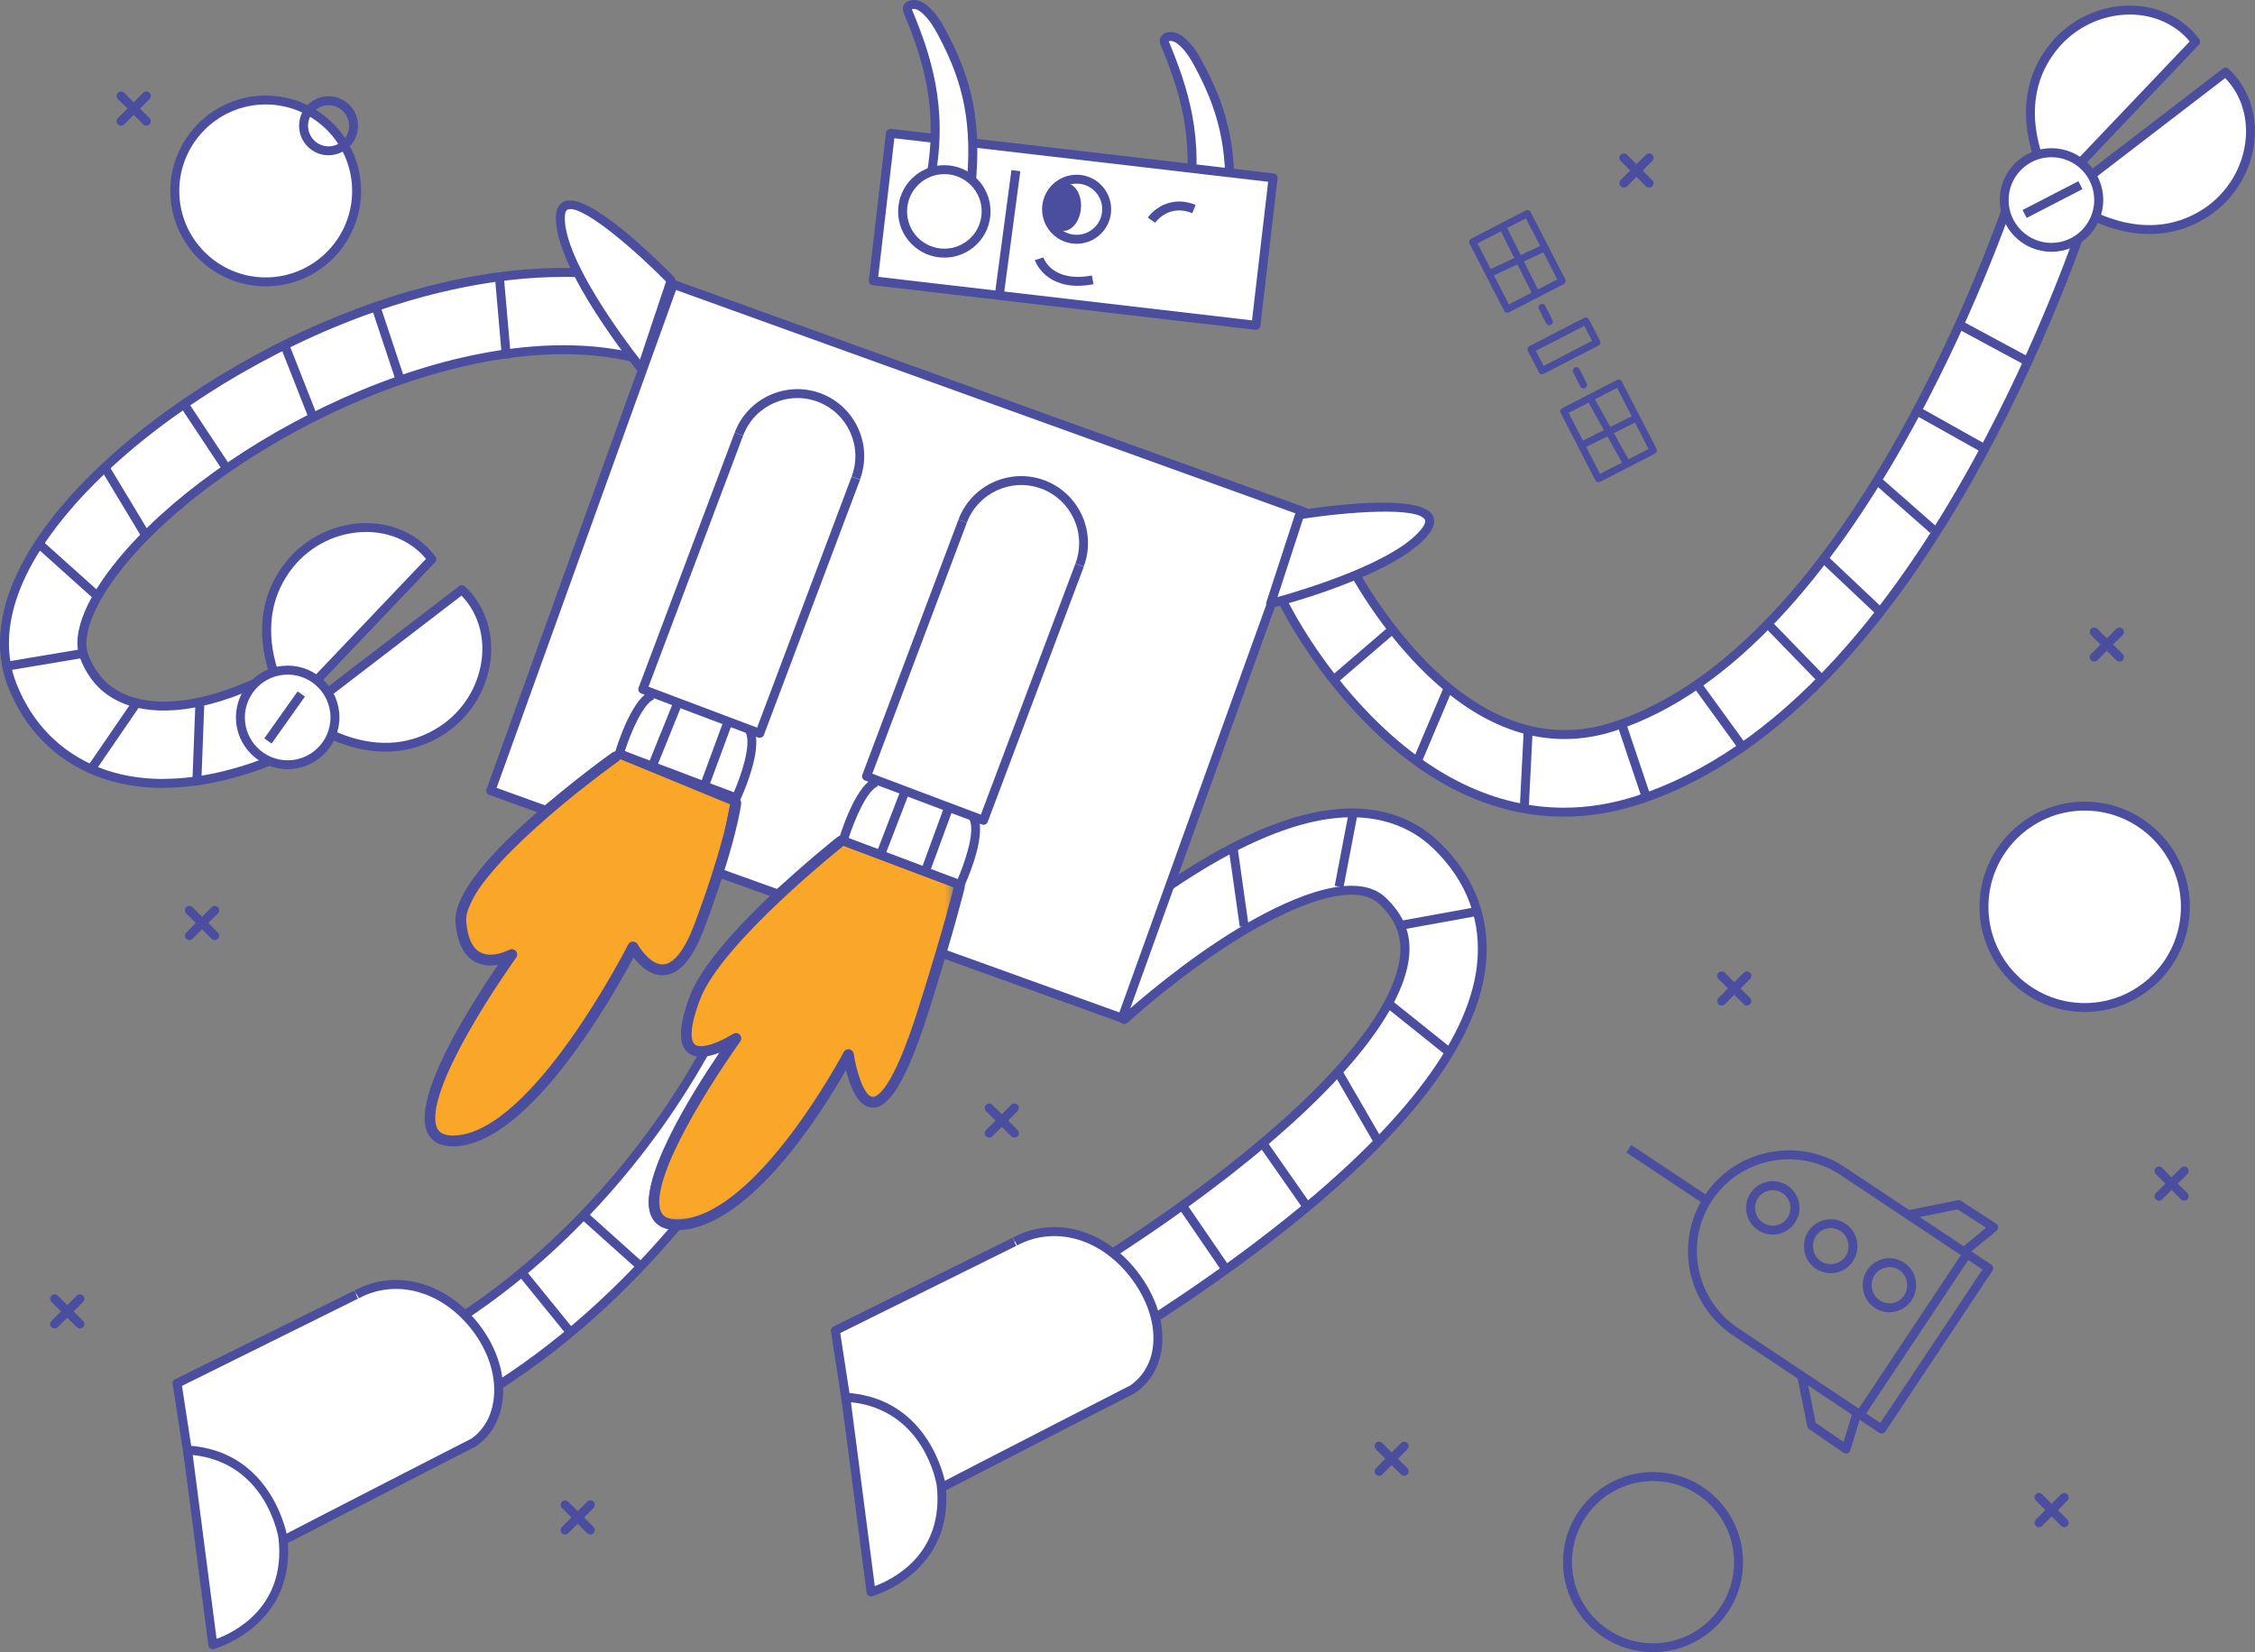 <svg width="438" height="321" viewBox="0 0 438 321" fill="none" xmlns="http://www.w3.org/2000/svg">
<rect x="0" y="0" width="438" height="321" fill="#808080" stroke="none"/>
<g clip-path="url(#clip0_84_1130)">
<mask id="mask0_84_1130" style="mask-type:luminance" maskUnits="userSpaceOnUse" x="84" y="146" width="101" height="91">
<path d="M184.577 146.299H84.055V236.965H184.577V146.299Z" fill="white"/>
</mask>
<g mask="url(#mask0_84_1130)">
<path d="M185.67 172.483C184.686 182.62 180.545 192.79 177.245 202.872C176.371 205.549 174.874 209.164 173.367 211.557C172.252 213.337 168.122 214.659 167.193 212.376C166.505 210.683 166.778 208.804 166.079 207.111C165.773 206.368 165.063 205.8 164.527 205.156C163.97 205.669 163.282 206.095 162.866 206.707C158.114 213.567 156.3 218.307 151.263 224.938C147.231 230.247 140.413 235.927 133.737 237.708C129.148 238.931 125.969 235.698 127.203 231.11C129.64 222.087 134.546 214.342 139.506 206.619C140.446 205.166 141.473 203.757 142.292 202.239C142.62 201.616 142.38 202.042 142.456 201.289C141.735 201.289 143.21 201.267 142.5 201.289C142.314 203.484 139.965 204.795 139.779 202.643C137.802 205.177 134.349 203.954 133.825 202.578C133.934 200.404 133.748 196.799 134.349 194.778C136.425 187.765 141.375 182.62 146.27 177.617C151.033 172.756 157.371 168.387 162.287 163.668M142.806 154.907C141.746 157.496 142.369 160.325 141.451 162.991C139.146 169.709 138.173 176.547 134.273 183.035C131.967 188.355 128.602 190.649 124.799 186.269C122.822 183.986 123.182 183.265 122.188 184.881C118.091 191.534 115.392 198.405 109.743 204.708C106.389 209.35 102.204 213.436 96.938 217.379C95.036 219.181 92.359 220.296 89.868 221.257C85.76 222.841 81.98 220.656 83.356 216.516C85.268 210.781 87.716 204.992 90.415 199.585C92.403 195.608 95.342 191.61 97.648 187.787C98.227 186.826 99.374 186.247 99.724 185.144C98.708 185.089 97.659 185.93 96.664 186.094C92.261 186.793 88.83 182.14 90.579 177.584C92.119 173.543 94.665 169.545 97.713 166.53C104.182 160.139 111.24 154.383 118.113 148.429C119.304 147.403 118.845 148.222 118.582 146.299" fill="#FAA629"/>
</g>
<path d="M400.949 296.717C400.731 296.717 400.501 296.63 400.337 296.466L398.502 294.62L396.666 296.466C396.327 296.804 395.781 296.804 395.442 296.466C395.104 296.127 395.104 295.581 395.442 295.242L397.289 293.396L395.442 291.55C395.104 291.212 395.104 290.665 395.442 290.327C395.781 289.988 396.338 289.988 396.666 290.327L398.502 292.173L400.337 290.327C400.676 289.988 401.222 289.988 401.561 290.327C401.9 290.665 401.9 291.212 401.561 291.55L399.714 293.396L401.561 295.242C401.9 295.581 401.9 296.127 401.561 296.466C401.386 296.63 401.168 296.717 400.949 296.717ZM272.752 286.733C272.533 286.733 272.304 286.645 272.14 286.482L270.304 284.646L268.469 286.482C268.13 286.82 267.583 286.82 267.245 286.482C266.906 286.143 266.906 285.597 267.245 285.258L269.08 283.412L267.245 281.577C266.906 281.238 266.906 280.692 267.245 280.353C267.583 280.015 268.13 280.015 268.469 280.353L270.304 282.189L272.14 280.353C272.478 280.015 273.025 280.015 273.363 280.353C273.702 280.692 273.702 281.238 273.363 281.577L271.528 283.412L273.363 285.258C273.702 285.597 273.702 286.143 273.363 286.482C273.189 286.656 272.97 286.733 272.752 286.733ZM424.244 233.284C424.025 233.284 423.796 233.196 423.632 233.033L421.796 231.187L419.961 233.033C419.622 233.371 419.076 233.371 418.737 233.033C418.398 232.694 418.398 232.148 418.737 231.809L420.584 229.963L418.737 228.117C418.398 227.778 418.398 227.232 418.737 226.894C419.076 226.555 419.622 226.555 419.961 226.894L421.796 228.74L423.632 226.894C423.971 226.555 424.517 226.555 424.856 226.894C425.194 227.232 425.194 227.778 424.856 228.117L423.009 229.963L424.856 231.809C425.194 232.148 425.194 232.694 424.856 233.033C424.681 233.196 424.462 233.284 424.244 233.284ZM339.303 195.368C339.085 195.368 338.855 195.281 338.691 195.117L336.856 193.271L335.02 195.117C334.681 195.456 334.135 195.456 333.796 195.117C333.458 194.778 333.458 194.232 333.796 193.893L335.643 192.047L333.796 190.201C333.458 189.863 333.458 189.316 333.796 188.978C334.135 188.639 334.681 188.639 335.02 188.978L336.856 190.824L338.691 188.978C339.03 188.639 339.576 188.639 339.915 188.978C340.254 189.316 340.254 189.863 339.915 190.201L338.069 192.047L339.915 193.893C340.254 194.232 340.254 194.778 339.915 195.117C339.74 195.281 339.522 195.368 339.303 195.368ZM411.679 128.538C411.46 128.538 411.231 128.45 411.067 128.286L409.22 126.44L407.374 128.286C407.035 128.625 406.489 128.625 406.15 128.286C405.811 127.948 405.811 127.402 406.15 127.063L407.997 125.228L406.15 123.393C405.811 123.054 405.811 122.508 406.15 122.169C406.489 121.831 407.035 121.831 407.374 122.169L409.22 124.015L411.067 122.169C411.405 121.831 411.952 121.831 412.291 122.169C412.629 122.508 412.629 123.054 412.291 123.393L410.444 125.228L412.291 127.063C412.629 127.402 412.629 127.948 412.291 128.286C412.116 128.461 411.897 128.538 411.679 128.538ZM23.513 24.414C23.295 24.414 23.065 24.327 22.901 24.163C22.563 23.824 22.563 23.278 22.901 22.94L24.748 21.093L22.901 19.247C22.563 18.909 22.563 18.363 22.901 18.024C23.24 17.685 23.786 17.685 24.125 18.024L25.972 19.87L27.818 18.024C28.157 17.685 28.703 17.685 29.042 18.024C29.381 18.363 29.381 18.909 29.042 19.247L27.195 21.093L29.042 22.94C29.381 23.278 29.381 23.824 29.042 24.163C28.703 24.502 28.157 24.502 27.818 24.163L25.972 22.317L24.125 24.163C23.95 24.338 23.732 24.414 23.513 24.414Z" fill="#4B4E9F"/>
<path d="M404.915 195.761C415.721 195.761 424.473 187 424.473 176.186C424.473 165.372 415.711 156.611 404.915 156.611C394.12 156.611 385.357 165.372 385.357 176.186C385.357 187 394.12 195.761 404.915 195.761Z" fill="white"/>
<path d="M404.915 196.624C393.65 196.624 384.483 187.459 384.483 176.186C384.483 164.913 393.65 155.748 404.915 155.748C416.18 155.748 425.347 164.913 425.347 176.186C425.347 187.459 416.18 196.624 404.915 196.624ZM404.915 157.485C394.612 157.485 386.221 165.874 386.221 176.186C386.221 186.498 394.601 194.887 404.915 194.887C415.23 194.887 423.61 186.498 423.61 176.186C423.61 165.874 415.23 157.485 404.915 157.485Z" fill="#4B4E9F"/>
<path d="M321.078 321C311.441 321 303.596 313.157 303.596 303.501C303.596 293.844 311.441 286.001 321.078 286.001C330.715 286.001 338.56 293.844 338.56 303.501C338.56 313.157 330.715 321 321.078 321ZM321.078 287.749C312.392 287.749 305.334 294.816 305.334 303.511C305.334 312.207 312.403 319.274 321.078 319.274C329.754 319.274 336.823 312.207 336.823 303.511C336.823 294.816 329.754 287.749 321.078 287.749Z" fill="#4B4E9F"/>
<path d="M51.605 54.76C61.351 54.76 69.261 46.851 69.261 37.096C69.261 27.342 61.351 19.433 51.605 19.433C41.858 19.433 33.948 27.342 33.948 37.096C33.948 46.851 41.858 54.76 51.605 54.76Z" fill="white"/>
<path d="M51.605 55.634C41.389 55.634 33.085 47.321 33.085 37.096C33.085 26.872 41.4 18.559 51.605 18.559C61.81 18.559 70.135 26.872 70.135 37.096C70.135 47.321 61.821 55.634 51.605 55.634ZM51.605 20.296C42.35 20.296 34.822 27.833 34.822 37.096C34.822 46.36 42.35 53.897 51.605 53.897C60.859 53.897 68.398 46.36 68.398 37.096C68.398 27.833 60.87 20.296 51.605 20.296Z" fill="#4B4E9F"/>
<path d="M63.82 30.171C60.663 30.171 58.095 27.604 58.095 24.436C58.095 22.907 58.685 21.465 59.767 20.383C60.848 19.302 62.291 18.701 63.82 18.701C66.978 18.701 69.546 21.268 69.546 24.425C69.546 25.954 68.956 27.396 67.874 28.478C66.792 29.559 65.35 30.16 63.82 30.16V30.171ZM63.82 20.449C62.749 20.449 61.755 20.864 61.001 21.618C60.247 22.372 59.832 23.377 59.832 24.436C59.832 26.643 61.624 28.434 63.82 28.434C64.891 28.434 65.885 28.019 66.639 27.265C67.393 26.512 67.808 25.507 67.808 24.447C67.808 22.24 66.016 20.449 63.82 20.449Z" fill="#4B4E9F"/>
<path d="M114.66 298.137C114.441 298.137 114.212 298.05 114.048 297.886L112.212 296.05L110.377 297.886C110.038 298.224 109.492 298.224 109.153 297.886C108.814 297.547 108.814 297.001 109.153 296.662L110.989 294.827L109.153 292.992C108.814 292.653 108.814 292.107 109.153 291.768C109.492 291.43 110.038 291.43 110.377 291.768L112.212 293.604L114.048 291.768C114.387 291.43 114.933 291.43 115.272 291.768C115.61 292.107 115.61 292.653 115.272 292.992L113.436 294.827L115.272 296.662C115.61 297.001 115.61 297.547 115.272 297.886C115.097 298.06 114.878 298.137 114.66 298.137ZM15.526 258.113C15.308 258.113 15.078 258.026 14.914 257.862L13.068 256.016L11.221 257.862C10.883 258.2 10.336 258.2 9.998 257.862C9.659 257.523 9.659 256.977 9.998 256.638L11.844 254.792L9.998 252.946C9.659 252.607 9.659 252.061 9.998 251.723C10.336 251.384 10.883 251.384 11.221 251.723L13.068 253.569L14.914 251.723C15.253 251.384 15.799 251.384 16.138 251.723C16.477 252.061 16.477 252.607 16.138 252.946L14.291 254.792L16.138 256.638C16.477 256.977 16.477 257.523 16.138 257.862C15.963 258.036 15.745 258.113 15.526 258.113ZM197.033 221.016C196.814 221.016 196.585 220.929 196.421 220.765L194.585 218.93L192.75 220.765C192.411 221.104 191.865 221.104 191.526 220.765C191.187 220.427 191.187 219.88 191.526 219.542L193.362 217.707L191.526 215.871C191.187 215.533 191.187 214.987 191.526 214.648C191.865 214.309 192.411 214.309 192.75 214.648L194.585 216.483L196.421 214.648C196.76 214.309 197.306 214.309 197.645 214.648C197.983 214.987 197.983 215.533 197.645 215.871L195.809 217.707L197.645 219.542C197.983 219.88 197.983 220.427 197.645 220.765C197.47 220.94 197.251 221.016 197.033 221.016ZM41.705 182.653C41.487 182.653 41.258 182.566 41.094 182.402L39.247 180.556L37.401 182.402C37.062 182.74 36.516 182.74 36.177 182.402C35.838 182.063 35.838 181.517 36.177 181.178L38.023 179.332L36.177 177.486C35.838 177.147 35.838 176.601 36.177 176.263C36.516 175.924 37.062 175.924 37.401 176.263L39.247 178.109L41.094 176.263C41.432 175.924 41.979 175.924 42.317 176.263C42.656 176.601 42.656 177.147 42.317 177.486L40.471 179.332L42.317 181.178C42.656 181.517 42.656 182.063 42.317 182.402C42.142 182.576 41.924 182.653 41.705 182.653ZM320.303 36.452C320.084 36.452 319.855 36.364 319.691 36.201L317.855 34.355L316.02 36.201C315.681 36.539 315.134 36.539 314.796 36.201C314.457 35.862 314.457 35.316 314.796 34.977L316.642 33.131L314.796 31.285C314.457 30.946 314.457 30.4 314.796 30.062C315.134 29.723 315.681 29.723 316.02 30.062L317.855 31.908L319.691 30.062C320.029 29.723 320.576 29.723 320.914 30.062C321.253 30.4 321.253 30.946 320.914 31.285L319.068 33.131L320.914 34.977C321.253 35.316 321.253 35.862 320.914 36.201C320.74 36.364 320.521 36.452 320.303 36.452Z" fill="#4B4E9F"/>
<path d="M336.692 259.522C327.634 253.492 325.143 241.258 331.131 232.235C334.037 227.866 338.473 224.894 343.63 223.878C348.787 222.863 354.043 223.9 358.424 226.828L357.463 228.27C353.464 225.604 348.667 224.654 343.969 225.583C339.271 226.511 335.228 229.22 332.573 233.196C327.11 241.422 329.382 252.586 337.653 258.08L336.692 259.522Z" fill="#4B4E9F"/>
<path d="M365.483 278.518C365.308 278.518 365.144 278.464 365.002 278.376L336.692 259.522L337.653 258.08L365.231 276.454L385.062 246.654L357.474 228.281L358.435 226.839L386.756 245.693C387.16 245.955 387.259 246.501 386.996 246.895L366.204 278.136C366.073 278.333 365.876 278.464 365.646 278.507C365.592 278.518 365.537 278.529 365.472 278.529L365.483 278.518ZM344.329 239.871C341.467 239.871 339.15 237.544 339.15 234.682C339.15 233.295 339.686 231.995 340.669 231.012C341.652 230.029 342.953 229.493 344.34 229.493C347.203 229.493 349.519 231.82 349.519 234.682C349.519 237.544 347.192 239.871 344.34 239.871H344.329ZM344.329 231.241C343.412 231.241 342.548 231.602 341.893 232.246C341.237 232.901 340.888 233.764 340.888 234.682C340.888 236.583 342.439 238.134 344.329 238.134C346.231 238.134 347.771 236.583 347.771 234.682C347.771 233.764 347.411 232.891 346.766 232.246C346.11 231.591 345.247 231.241 344.329 231.241Z" fill="#4B4E9F"/>
<path d="M358.566 282.407C358.391 282.407 358.217 282.352 358.075 282.254L351.388 277.655C351.202 277.524 351.071 277.327 351.027 277.109L349.148 267.758L350.852 267.42L352.666 276.432L358.086 280.157L359.845 274.378L361.505 274.881L359.397 281.795C359.32 282.057 359.113 282.276 358.85 282.363C358.752 282.396 358.665 282.407 358.566 282.407ZM362.183 275.066L360.741 274.105L381.162 243.41L382.604 244.371L362.183 275.066ZM366.99 254.967C364.128 254.967 361.811 252.64 361.811 249.778C361.811 249.691 361.811 249.582 361.811 249.472C361.899 246.676 364.204 244.458 366.99 244.458C367.045 244.458 367.1 244.458 367.154 244.458C370.017 244.546 372.257 246.949 372.169 249.8C372.169 252.629 369.842 254.956 366.99 254.956V254.967ZM366.99 246.195C365.144 246.195 363.603 247.67 363.549 249.527C363.549 249.603 363.549 249.669 363.549 249.745C363.549 251.679 365.089 253.219 366.99 253.219C368.892 253.219 370.432 251.668 370.432 249.767C370.498 247.845 369.001 246.25 367.1 246.184C367.067 246.184 367.023 246.184 366.99 246.184V246.195ZM355.594 247.375C354.207 247.375 352.906 246.84 351.923 245.857C350.94 244.873 350.404 243.574 350.404 242.197C350.404 242.11 350.404 242.001 350.404 241.891C350.492 239.04 352.852 236.823 355.747 236.877C358.61 236.965 360.85 239.368 360.762 242.219C360.762 245.048 358.435 247.375 355.583 247.375H355.594ZM355.594 238.603C354.72 238.603 353.879 238.931 353.234 239.532C352.568 240.165 352.174 241.017 352.153 241.935C352.153 242.011 352.153 242.077 352.153 242.153C352.153 243.104 352.513 243.967 353.158 244.622C354.458 245.922 356.731 245.922 358.031 244.622C358.686 243.967 359.036 243.104 359.036 242.186C359.102 240.264 357.605 238.669 355.704 238.603C355.671 238.603 355.627 238.603 355.594 238.603ZM382.211 243.716L381.107 242.383L385.762 238.538L380.233 234.966L371.23 236.779L370.891 235.075L380.244 233.196C380.462 233.152 380.703 233.196 380.889 233.316L387.707 237.729C387.936 237.882 388.089 238.134 388.1 238.407C388.111 238.68 388.002 238.953 387.783 239.128L382.222 243.726L382.211 243.716ZM331.087 234.026L315.899 223.911L316.861 222.469L332.048 232.584L331.087 234.026Z" fill="#4B4E9F"/>
<path d="M310.491 93.703C310.414 93.703 310.349 93.703 310.283 93.67C310.108 93.615 309.966 93.495 309.879 93.331L306.656 87.072C306.59 87.017 306.536 86.941 306.503 86.864C306.47 86.788 306.448 86.712 306.437 86.635L303.148 80.245C302.974 79.906 303.105 79.491 303.443 79.305L314.086 73.822C314.249 73.734 314.435 73.723 314.61 73.778C314.785 73.833 314.927 73.953 315.014 74.117L321.756 87.203C321.931 87.542 321.799 87.957 321.461 88.132L316.533 90.666C316.533 90.666 316.435 90.742 316.38 90.775C316.315 90.819 316.238 90.841 316.162 90.852L310.819 93.604C310.72 93.659 310.611 93.681 310.502 93.681L310.491 93.703ZM308.087 86.843L310.786 92.075L315.058 89.868L312.217 84.778L308.087 86.843ZM313.463 84.155L316.304 89.235L320.204 87.225L317.571 82.102L313.474 84.155H313.463ZM304.678 80.223L307.453 85.608L311.54 83.566L308.557 78.224L304.678 80.223ZM309.792 77.59L312.785 82.943L316.926 80.867L314.097 75.362L309.803 77.579L309.792 77.59ZM307.584 75.471C307.333 75.471 307.082 75.329 306.962 75.089L305.563 72.336C305.388 71.998 305.53 71.582 305.869 71.408C306.208 71.233 306.634 71.375 306.798 71.713L308.196 74.466C308.371 74.805 308.229 75.22 307.89 75.395C307.792 75.449 307.683 75.471 307.574 75.471H307.584ZM299.521 72.707C299.444 72.707 299.379 72.707 299.313 72.675C299.138 72.62 298.996 72.5 298.909 72.336L296.767 68.185C296.593 67.847 296.724 67.431 297.063 67.246L307.705 61.762C307.869 61.675 308.054 61.664 308.229 61.718C308.404 61.773 308.546 61.893 308.633 62.057L310.775 66.208C310.95 66.547 310.819 66.962 310.48 67.147L299.838 72.631C299.739 72.686 299.63 72.707 299.521 72.707ZM298.319 68.163L299.827 71.08L309.234 66.23L307.727 63.313L298.319 68.163ZM300.941 63.193C300.69 63.193 300.439 63.051 300.319 62.811L298.92 60.058C298.745 59.719 298.887 59.304 299.226 59.13C299.576 58.955 299.991 59.097 300.155 59.435L301.553 62.188C301.728 62.527 301.586 62.942 301.247 63.117C301.149 63.171 301.04 63.193 300.93 63.193H300.941ZM292.779 60.768C292.703 60.768 292.637 60.768 292.572 60.735C292.397 60.681 292.255 60.56 292.168 60.397L285.426 47.31C285.251 46.972 285.382 46.556 285.721 46.382L291.37 43.465C291.37 43.465 291.457 43.4 291.512 43.367C291.556 43.345 291.61 43.323 291.654 43.312L296.363 40.887C296.527 40.8 296.713 40.789 296.888 40.843C297.063 40.898 297.205 41.018 297.292 41.182L304.033 54.269C304.208 54.607 304.077 55.022 303.738 55.197L293.096 60.681C292.998 60.735 292.889 60.757 292.779 60.757V60.768ZM290.168 53.504L293.074 59.14L297.478 56.868C297.478 56.868 297.478 56.868 297.478 56.857L294.735 51.374L290.179 53.504H290.168ZM295.992 50.784L298.712 56.235L302.482 54.29L299.772 49.025L295.992 50.795V50.784ZM286.978 47.288L289.545 52.27L294.123 50.129L291.534 44.94L286.989 47.288H286.978ZM292.758 44.306L295.38 49.539L299.149 47.78L296.396 42.427L292.769 44.295L292.758 44.306Z" fill="#4B4E9F"/>
<path d="M238.64 40.756C239.656 28.161 236.99 20.274 232.827 12.518C232.03 11.033 231.134 9.536 229.768 8.258C229.276 7.799 228.686 7.351 227.965 7.155C227.244 6.969 226.381 7.144 226.184 7.646C226.053 7.963 226.206 8.335 226.348 8.673C229.68 16.779 233.22 26.806 230.686 40.592" fill="white"/>
<path d="M239.503 40.833L237.777 40.691C238.771 28.358 236.214 20.668 232.062 12.934C231.33 11.546 230.467 10.104 229.178 8.903C228.642 8.4 228.194 8.127 227.735 8.007C227.44 7.931 227.156 7.963 227.014 8.007C227.047 8.105 227.102 8.247 227.145 8.346C230.609 16.768 234.095 26.905 231.538 40.756L229.833 40.439C232.303 27.047 228.916 17.194 225.55 9.012C225.375 8.597 225.124 7.974 225.386 7.33C225.78 6.336 227.135 6.041 228.194 6.314C229.167 6.565 229.899 7.177 230.369 7.614C231.855 9.001 232.805 10.585 233.603 12.104C237.897 20.11 240.541 28.063 239.514 40.822L239.503 40.833Z" fill="#4B4E9F"/>
<path d="M247.283 34.562L172.951 25.9L169.619 54.552L243.95 63.215L247.283 34.562Z" fill="white"/>
<path d="M243.95 64.078C243.95 64.078 243.884 64.078 243.852 64.078L169.52 55.415C169.04 55.361 168.701 54.924 168.756 54.454L172.088 25.802C172.11 25.572 172.23 25.364 172.416 25.223C172.602 25.081 172.831 25.015 173.05 25.037L247.381 33.699C247.862 33.754 248.2 34.191 248.146 34.66L244.813 63.313C244.791 63.542 244.671 63.75 244.485 63.892C244.332 64.012 244.136 64.078 243.95 64.078ZM170.58 53.788L243.185 62.242L246.321 35.316L173.716 26.861L170.58 53.788Z" fill="#4B4E9F"/>
<path d="M196.457 33.04L193.268 56.97L194.99 57.199L198.179 33.27L196.457 33.04Z" fill="#4B4E9F"/>
<path d="M188.729 34.541C189.745 21.946 187.079 14.059 182.916 6.303C182.119 4.818 181.223 3.321 179.857 2.043C179.365 1.584 178.775 1.136 178.054 0.94C177.333 0.754 176.47 0.94 176.273 1.442C176.142 1.759 176.295 2.13 176.437 2.469C179.769 10.563 183.309 20.602 180.775 34.388" fill="white"/>
<path d="M189.592 34.606L187.866 34.464C188.86 22.131 186.303 14.441 182.151 6.707C181.419 5.32 180.556 3.878 179.267 2.676C178.731 2.174 178.283 1.901 177.835 1.781C177.54 1.704 177.256 1.737 177.114 1.781C177.147 1.879 177.202 2.021 177.245 2.119C180.709 10.541 184.194 20.678 181.638 34.529L179.933 34.213C182.403 20.82 179.015 10.967 175.65 2.786C175.475 2.371 175.224 1.748 175.486 1.103C175.88 0.12 177.224 -0.186 178.294 0.098C179.267 0.35 179.999 0.961 180.469 1.398C181.955 2.786 182.905 4.37 183.703 5.888C187.997 13.895 190.641 21.847 189.614 34.606H189.592Z" fill="#4B4E9F"/>
<path d="M183.419 49.178C187.898 49.178 191.526 45.54 191.526 41.062C191.526 36.583 187.898 32.945 183.419 32.945C178.939 32.945 175.311 36.583 175.311 41.062C175.311 45.54 178.939 49.167 183.419 49.178ZM209.106 46.48C212.33 46.48 214.941 43.858 214.941 40.636C214.941 37.413 212.33 34.791 209.106 34.791C205.883 34.791 203.272 37.413 203.272 40.636C203.272 43.858 205.883 46.48 209.106 46.48Z" fill="white"/>
<path d="M183.419 50.052C181.015 50.052 178.764 49.112 177.071 47.419C175.377 45.726 174.437 43.465 174.448 41.072C174.448 36.124 178.469 32.093 183.419 32.093C188.368 32.093 192.4 36.124 192.4 41.072C192.4 43.465 191.471 45.726 189.778 47.419C188.084 49.112 185.822 50.052 183.43 50.052H183.419ZM183.419 33.83C179.431 33.83 176.175 37.085 176.186 41.072C176.186 43.006 176.939 44.83 178.305 46.196C179.671 47.561 181.496 48.315 183.43 48.315C185.364 48.315 187.177 47.561 188.554 46.196C189.92 44.83 190.674 43.006 190.674 41.072C190.674 37.074 187.429 33.83 183.43 33.83H183.419ZM209.117 47.364C205.413 47.364 202.409 44.349 202.409 40.657C202.409 36.954 205.413 33.95 209.117 33.95C210.909 33.95 212.592 34.649 213.859 35.916C215.127 37.184 215.826 38.866 215.826 40.657C215.826 44.36 212.821 47.364 209.117 47.364ZM209.117 35.676C206.375 35.676 204.146 37.905 204.146 40.646C204.146 43.388 206.375 45.617 209.117 45.617C211.86 45.617 214.089 43.388 214.089 40.646C214.089 37.905 211.86 35.676 209.117 35.676Z" fill="#4B4E9F"/>
<path d="M209.959 40.494C210.177 37.927 208.899 35.731 207.107 35.578C205.315 35.425 203.698 37.392 203.479 39.948C203.261 42.515 204.539 44.71 206.331 44.863C208.123 45.016 209.74 43.061 209.959 40.494Z" fill="#4B4E9F"/>
<path d="M136.917 204.293C136.917 204.293 135.922 206.008 135.496 206.75C122.658 228.827 103.756 248.096 83.629 259.577L91.081 272.641C108.29 262.81 121.795 249.735 131.694 237.97C131.213 238.068 125.837 238.68 127.083 231.678C128.875 221.628 142.904 201.802 142.904 201.802C142.904 201.802 138.829 204.227 136.939 204.303H136.928V204.293H136.917ZM212.166 263.564L204.692 250.51C204.856 250.412 221.54 240.81 238.411 227.647C259.28 211.36 271.473 196.602 272.773 186.083C273.298 181.823 271.943 178.316 268.534 175.039C262.415 169.162 247.239 177.322 240.989 181.091C228.85 188.431 218.503 197.99 218.394 198.088L208.167 187.055C208.626 186.629 219.606 176.481 233.024 168.332C241.251 163.329 248.769 160.096 255.335 158.719C267.485 156.163 274.882 160.281 278.936 164.181C285.765 170.746 288.791 178.95 287.699 187.929C285.852 202.883 272.336 220.285 247.512 239.63C229.822 253.416 212.876 263.16 212.166 263.564Z" fill="white"/>
<path d="M91.07 273.515C90.994 273.515 90.917 273.515 90.841 273.482C90.622 273.417 90.426 273.275 90.316 273.078L82.876 260.014C82.635 259.598 82.788 259.063 83.203 258.834C103.198 247.43 121.991 228.291 134.753 206.324C135.179 205.581 136.174 203.866 136.174 203.866C136.316 203.626 136.556 203.473 136.829 203.44C136.895 203.44 136.96 203.44 137.015 203.44C138.282 203.309 141.003 201.944 142.456 201.07C142.806 200.862 143.265 200.928 143.538 201.223C143.811 201.529 143.844 201.977 143.604 202.315C143.461 202.512 129.662 222.098 127.924 231.842C127.542 234.005 127.782 235.523 128.646 236.364C129.716 237.413 131.475 237.118 131.486 237.118C131.738 237.063 132.011 237.118 132.218 237.292C132.426 237.456 132.546 237.708 132.546 237.97C132.546 238.177 132.47 238.385 132.339 238.538C119.959 253.274 106.214 265.006 91.496 273.406C91.365 273.482 91.212 273.515 91.07 273.515ZM84.809 259.904L91.398 271.461C105.187 263.454 118.113 252.476 129.847 238.8C129.072 238.658 128.198 238.33 127.455 237.631C126.132 236.364 125.717 234.31 126.209 231.536C127.629 223.616 136.239 210.093 140.205 204.194C139.255 204.62 138.25 205.002 137.43 205.134C137.113 205.68 136.534 206.674 136.239 207.198C123.477 229.154 104.761 248.314 84.799 259.915L84.809 259.904ZM212.166 264.438C211.86 264.438 211.576 264.285 211.412 264.001L203.938 250.947C203.698 250.532 203.84 249.997 204.255 249.767C204.943 249.374 221.278 239.925 237.875 226.97C258.558 210.836 270.643 196.285 271.91 185.984C272.391 182.019 271.135 178.742 267.933 175.673C262.262 170.233 247.512 178.174 241.437 181.844C230.041 188.737 220.109 197.705 219.005 198.71C218.656 199.027 218.077 199.038 217.749 198.689L207.522 187.656C207.369 187.492 207.282 187.263 207.293 187.033C207.303 186.804 207.402 186.585 207.566 186.432C208.746 185.34 219.475 175.552 232.554 167.611C240.847 162.575 248.441 159.298 255.139 157.889C267.671 155.256 275.319 159.528 279.526 163.58C286.562 170.342 289.676 178.797 288.54 188.06C286.672 203.255 273.036 220.842 248.026 240.34C230.052 254.344 212.745 264.252 212.57 264.35C212.439 264.427 212.286 264.459 212.144 264.459L212.166 264.438ZM205.883 250.827L212.493 262.373C215.99 260.33 231.232 251.231 246.988 238.942C271.615 219.738 285.033 202.545 286.846 187.82C287.906 179.124 284.978 171.172 278.346 164.804C274.445 161.046 267.31 157.081 255.521 159.56C249.02 160.926 241.601 164.126 233.483 169.064C221.857 176.121 212.111 184.652 209.412 187.099L218.459 196.864C221.06 194.549 230.205 186.607 240.552 180.348C248.528 175.531 262.852 168.365 269.157 174.406C272.784 177.89 274.216 181.626 273.659 186.181C272.336 196.941 260.012 211.906 238.968 228.324C224.064 239.947 209.369 248.773 205.894 250.816L205.883 250.827Z" fill="#4B4E9F"/>
<path d="M69.174 251.526L34.407 268.753L40.296 307.018C40.962 306.384 92.075 280.212 92.075 280.212C98.434 275.667 98.511 265.563 92.228 257.622C85.946 249.68 76.604 247.572 69.327 251.45" fill="white"/>
<path d="M40.274 307.935C40.176 307.935 40.066 307.914 39.968 307.881C39.662 307.782 39.477 307.477 39.422 307.16L33.533 268.895C33.478 268.523 33.664 268.152 34.002 267.988L68.77 250.761L69.546 252.313L35.346 269.266L40.941 305.674C47.158 302.277 74.539 288.218 91.595 279.49C93.944 277.797 95.408 275.241 95.856 272.095C96.501 267.551 94.916 262.482 91.518 258.179C85.673 250.783 76.91 248.402 69.709 252.236L68.89 250.707C76.855 246.458 86.492 249.036 92.884 257.108C96.577 261.772 98.292 267.333 97.582 272.346C97.069 275.995 95.331 278.966 92.556 280.943C92.523 280.965 92.491 280.987 92.447 281.009C78.538 288.131 42.142 306.81 40.799 307.728C40.646 307.881 40.46 307.946 40.263 307.946L40.274 307.935Z" fill="#4B4E9F"/>
<path d="M36.439 281.719C52.424 282.691 54.959 298.749 54.959 298.749C56.838 315.385 41.345 319.547 41.345 319.547L36.439 281.719Z" fill="white"/>
<path d="M41.334 320.421C41.159 320.421 40.995 320.366 40.853 320.279C40.646 320.137 40.504 319.919 40.471 319.667L35.565 281.839C35.532 281.577 35.62 281.326 35.794 281.129C35.969 280.943 36.221 280.845 36.483 280.856C52.981 281.861 55.778 298.454 55.811 298.618C57.756 315.833 41.727 320.345 41.563 320.388C41.487 320.41 41.41 320.421 41.334 320.421ZM37.433 282.68L42.066 318.411C45.333 317.22 55.614 312.359 54.096 298.858C54.008 298.279 51.594 284.209 37.444 282.691L37.433 282.68Z" fill="#4B4E9F"/>
<path d="M197.011 241.28L162.244 258.506L168.133 296.772C168.788 296.16 219.912 269.965 219.912 269.965C226.785 265.279 226.337 255.317 220.065 247.375C213.794 239.445 204.441 237.326 197.164 241.203" fill="white"/>
<path d="M168.122 297.678C168.024 297.678 167.914 297.656 167.816 297.624C167.51 297.514 167.324 297.219 167.281 296.903L161.391 258.637C161.337 258.266 161.523 257.895 161.861 257.731L196.629 240.504L197.404 242.055L163.205 258.998L168.799 295.406C175.005 292.02 202.452 277.928 219.508 269.19C221.879 267.562 223.431 265.06 223.889 262.013C224.567 257.545 222.928 252.4 219.377 247.91C213.531 240.515 204.769 238.134 197.568 241.968L196.749 240.439C204.714 236.189 214.362 238.767 220.743 246.84C224.589 251.712 226.37 257.338 225.616 262.286C225.08 265.825 223.267 268.731 220.404 270.686C206.386 277.874 169.979 296.575 168.657 297.471C168.504 297.613 168.319 297.689 168.122 297.689V297.678Z" fill="#4B4E9F"/>
<path d="M164.276 271.473C180.261 272.445 182.796 288.502 182.796 288.502C184.675 305.139 169.182 309.301 169.182 309.301L164.276 271.473ZM217.946 197.826L182.774 185.155L186.478 171.948L163.555 163.307L151.088 173.728L139.364 169.501L141.385 163.002L142.817 155.748L120.298 146.474L106.028 157.474L95.342 153.618L130.787 55.252L253.379 99.47L217.946 197.837V197.826Z" fill="white"/>
<path d="M169.182 310.164C169.007 310.164 168.843 310.109 168.701 310.022C168.493 309.88 168.351 309.661 168.319 309.41L163.413 271.582C163.38 271.319 163.467 271.068 163.642 270.872C163.817 270.686 164.079 270.577 164.331 270.599C180.829 271.604 183.626 288.196 183.659 288.36C185.604 305.576 169.575 310.087 169.411 310.131C169.335 310.153 169.258 310.164 169.182 310.164ZM165.281 272.423L169.914 308.154C173.181 306.963 183.462 302.102 181.944 288.601C181.856 288.022 179.442 273.952 165.292 272.434L165.281 272.423ZM217.946 198.689C217.847 198.689 217.749 198.667 217.651 198.634L182.479 185.952C182.053 185.799 181.813 185.34 181.933 184.903L185.418 172.461L163.708 164.279L151.623 174.373C151.383 174.569 151.066 174.624 150.771 174.526L139.047 170.298C138.61 170.145 138.37 169.665 138.512 169.228L140.533 162.728L141.801 156.272L120.407 147.468L106.542 158.162C106.301 158.348 105.995 158.392 105.711 158.293L95.025 154.437C94.578 154.273 94.337 153.782 94.501 153.323L129.946 54.956C130.022 54.738 130.186 54.563 130.394 54.465C130.601 54.367 130.842 54.356 131.06 54.432L253.653 98.651C254.101 98.814 254.341 99.306 254.177 99.765L218.743 198.132C218.667 198.35 218.503 198.525 218.295 198.623C218.175 198.678 218.055 198.711 217.924 198.711L217.946 198.689ZM183.823 184.597L217.421 196.701L252.265 99.972L131.311 56.344L96.457 153.072L105.875 156.469L119.762 145.764C120.014 145.578 120.342 145.535 120.626 145.644L143.145 154.918C143.527 155.071 143.746 155.486 143.669 155.89L142.238 163.143L140.435 168.944L150.913 172.712L162.998 162.608C163.238 162.411 163.566 162.357 163.861 162.466L186.784 171.107C187.21 171.271 187.44 171.718 187.308 172.155L183.823 184.586V184.597Z" fill="#4B4E9F"/>
<path d="M87.989 222.732C85.651 222.732 84.023 221.912 83.138 220.307C79.51 213.687 91.758 194.702 96.741 187.448C95.375 187.689 93.758 187.667 92.272 186.87C90.054 185.668 88.776 183.079 88.47 179.168C88.12 174.635 93.179 167.688 103.504 158.523C111.043 151.827 118.79 146.299 118.867 146.245C119.336 145.906 119.992 146.026 120.32 146.485C120.658 146.955 120.549 147.61 120.079 147.938C111.666 153.935 89.956 171.194 90.557 178.994C90.808 182.151 91.715 184.171 93.266 185.013C95.626 186.291 98.882 184.543 98.915 184.532C99.341 184.302 99.877 184.39 100.194 184.761C100.51 185.122 100.543 185.668 100.259 186.061C100.215 186.127 95.375 192.845 91.103 200.36C83.793 213.239 84.121 217.75 84.962 219.291C85.159 219.651 85.771 220.754 88.47 220.612C103.581 219.771 121.828 183.866 122.013 183.505C122.188 183.156 122.538 182.937 122.931 182.937C123.27 182.937 123.674 183.134 123.86 183.472C124.494 184.608 126.624 187.536 128.853 187.372C130.94 187.219 133.038 184.499 134.906 179.496C140.938 163.384 141.899 155.967 141.899 155.901C141.965 155.333 142.489 154.929 143.057 154.995C143.625 155.06 144.041 155.584 143.964 156.152C143.931 156.458 142.992 163.832 136.851 180.239C134.611 186.236 132.033 189.251 128.984 189.469C126.34 189.666 124.231 187.558 123.04 186.028C119.227 193.216 103.133 221.89 88.568 222.71C88.361 222.721 88.164 222.732 87.967 222.732H87.989Z" fill="#4B4E9F"/>
<path d="M180.676 169.228L179.048 168.627L183.495 156.502L185.123 157.103L180.676 169.228ZM171.75 166.617L170.132 165.995L174.962 153.465L176.579 154.088L171.75 166.617ZM137.856 152.384L136.228 151.783L140.588 139.964L142.216 140.565L137.856 152.384ZM127.586 148.954L125.979 148.299L130.754 136.49L132.36 137.146L127.586 148.954Z" fill="#4B4E9F"/>
<path d="M31.752 152.23C27.13 152.23 22.825 151.477 18.935 149.947C11.265 146.933 5.54 141.132 2.393 133.169C-0.437 126.014 -0.732 114.009 13.92 97.416C25.764 84.002 44.721 71.057 64.64 62.766C87.552 53.23 109.94 50.51 127.673 55.109L123.904 69.681C109.317 65.912 90.327 68.392 70.398 76.672C52.479 84.122 35.576 95.603 25.163 107.389C17.897 115.615 14.598 123.185 16.357 127.631C17.974 131.738 20.607 134.447 24.409 135.932C30.976 138.51 40.361 137.167 50.829 132.153L57.33 145.72C48.338 150.035 39.586 152.23 31.73 152.23V152.252L31.752 152.23ZM303.804 157.801C290.408 157.801 277.406 151.63 265.551 139.504C254.221 127.915 248.627 115.746 248.364 115.189L261.224 107.826C261.279 107.946 266.862 119.438 276.532 129.236C288.365 141.219 300.745 145.239 313.332 141.209C362.871 125.326 391.465 35.709 391.749 34.813L406.095 39.303C405.79 40.297 398.371 63.826 384.079 89.857C375.6 105.292 366.466 118.389 356.916 128.788C344.592 142.203 331.469 151.204 317.921 155.54C313.19 157.048 308.47 157.812 303.782 157.812H303.804V157.801Z" fill="white"/>
<path d="M303.804 158.665H303.771C290.026 158.665 276.958 152.416 264.918 140.105C254.188 129.127 248.594 117.756 247.578 115.582C247.392 115.178 247.523 114.654 247.916 114.435L260.776 107.073C260.984 106.952 261.224 106.931 261.454 106.996C261.683 107.062 261.869 107.226 261.978 107.433C262.579 108.657 267.999 119.373 277.122 128.625C288.704 140.346 300.788 144.3 313.048 140.379C362.052 124.67 390.613 35.447 390.897 34.551C391.039 34.092 391.531 33.841 391.99 33.983L406.336 38.473C406.795 38.615 407.046 39.106 406.904 39.554C406.598 40.537 399.267 63.957 384.822 90.272C376.311 105.784 367.133 118.936 357.539 129.368C345.105 142.891 331.863 151.968 318.161 156.36C313.375 157.889 308.546 158.665 303.793 158.676L303.804 158.665ZM249.49 115.538C251.096 118.826 256.504 129.018 266.163 138.893C277.865 150.854 290.518 156.917 303.793 156.928C308.371 156.928 313.037 156.174 317.648 154.699C331.054 150.406 344.045 141.482 356.272 128.188C365.767 117.854 374.857 104.811 383.303 89.431C396.163 66 403.539 44.306 404.992 39.86L392.296 35.884C389.258 45.027 360.883 126.866 313.583 142.028C300.646 146.168 287.972 142.072 275.898 129.848C267.66 121.514 262.383 111.988 260.853 109.039L249.49 115.549V115.538ZM31.752 153.094C26.999 153.094 22.584 152.307 18.618 150.756C10.719 147.654 4.829 141.678 1.584 133.486C-1.333 126.112 -1.672 113.758 13.264 96.837C25.185 83.336 44.262 70.293 64.301 61.958C87.388 52.356 109.973 49.615 127.892 54.257C128.351 54.377 128.635 54.847 128.514 55.317L124.745 69.889C124.69 70.107 124.548 70.304 124.341 70.424C124.144 70.544 123.904 70.577 123.685 70.511C109.284 66.787 90.48 69.255 70.737 77.459C52.949 84.854 36.166 96.247 25.83 107.946C18.881 115.811 15.57 123.229 17.187 127.292C18.706 131.148 21.175 133.704 24.748 135.102C31.085 137.582 40.23 136.249 50.479 131.345C50.916 131.137 51.43 131.323 51.637 131.749L58.139 145.316C58.346 145.753 58.16 146.266 57.734 146.474C48.829 150.745 39.914 153.028 31.959 153.061C31.894 153.072 31.828 153.083 31.763 153.083L31.752 153.094ZM109.525 53.798C95.801 53.798 80.526 57.108 64.978 63.575C45.169 71.811 26.332 84.69 14.576 97.995C0.219 114.249 0.47 125.916 3.201 132.841C6.261 140.575 11.811 146.201 19.252 149.128C22.956 150.581 27.086 151.324 31.544 151.346C31.61 151.335 31.675 151.324 31.741 151.324C39.258 151.324 47.693 149.238 56.183 145.272L50.435 133.278C40.056 138.096 30.725 139.319 24.103 136.719C20.061 135.135 17.274 132.251 15.57 127.926C13.658 123.108 16.925 115.396 24.529 106.789C35.029 94.904 52.063 83.336 70.081 75.853C89.803 67.66 108.651 65.104 123.292 68.611L126.624 55.721C121.303 54.421 115.556 53.787 109.525 53.787V53.798Z" fill="#4B4E9F"/>
<path d="M398.928 37.053C398.928 37.053 388.657 21.727 398.873 9.078C406.15 0.055 420.059 -0.524 426.473 8.105L398.939 37.042V37.053H398.928ZM400.578 38.331C400.578 38.331 414.716 50.183 428.374 41.368C438.109 35.076 440.174 21.312 432.275 14.015L400.589 38.342H400.578V38.331Z" fill="white"/>
<path d="M417.524 45.475C408.303 45.475 400.785 39.62 400.075 39.041C400.053 39.019 400.031 39.008 400.01 38.986C399.66 38.67 399.627 38.123 399.933 37.763C399.999 37.687 400.075 37.621 400.163 37.577L431.75 13.327C432.089 13.065 432.559 13.087 432.865 13.382C436.536 16.779 438.382 21.782 437.924 27.102C437.399 33.153 434.012 38.768 428.844 42.1C425.009 44.568 421.13 45.475 417.524 45.475ZM402.031 38.342C405.276 40.658 416.858 47.769 427.904 40.647C432.613 37.599 435.717 32.487 436.197 26.96C436.591 22.437 435.137 18.177 432.209 15.173L402.031 38.342ZM398.928 37.927C398.644 37.927 398.371 37.796 398.207 37.544C398.098 37.381 387.707 21.541 398.196 8.532C402.053 3.747 407.975 0.951 414.061 1.093C419.404 1.202 424.178 3.572 427.161 7.592C427.413 7.931 427.38 8.4 427.096 8.706L399.605 37.599C399.496 37.73 399.354 37.828 399.19 37.883C399.103 37.905 399.015 37.927 398.928 37.927ZM413.678 2.829C408.259 2.829 403.003 5.353 399.551 9.624C391.269 19.881 397.136 32.159 399.081 35.622L425.315 8.051C422.638 4.817 418.562 2.917 414.028 2.829C413.908 2.829 413.788 2.829 413.678 2.829Z" fill="#4B4E9F"/>
<path d="M398.458 48.042C403.528 48.042 407.636 43.935 407.636 38.855C407.636 33.776 403.528 29.669 398.458 29.669C393.388 29.669 389.28 33.787 389.28 38.855C389.28 43.924 393.388 48.042 398.458 48.042ZM56.347 137.593C56.347 137.593 46.076 122.268 56.292 109.618C63.569 100.595 77.478 100.016 83.892 108.646L56.358 137.582V137.593H56.347ZM57.996 138.882C57.996 138.882 72.135 150.734 85.793 141.919C95.528 135.627 97.593 121.863 89.694 114.566L58.007 138.893V138.882H57.996Z" fill="white"/>
<path d="M74.845 146.037C72.135 146.037 69.338 145.535 66.486 144.519C61.449 142.727 57.986 139.985 57.494 139.592C57.45 139.559 57.417 139.527 57.385 139.494C57.068 139.155 57.057 138.631 57.374 138.292C57.439 138.227 57.505 138.172 57.581 138.128L89.169 113.878C89.508 113.616 89.978 113.638 90.284 113.933C93.955 117.33 95.801 122.333 95.342 127.653C94.818 133.715 91.431 139.319 86.263 142.651C82.766 144.901 78.909 146.037 74.834 146.037H74.845ZM59.45 138.893C60.794 139.854 63.569 141.657 67.12 142.913C73.785 145.262 79.915 144.693 85.334 141.198C90.043 138.15 93.146 133.038 93.627 127.511C94.02 122.988 92.567 118.739 89.639 115.724L59.45 138.893ZM56.347 138.456C56.062 138.456 55.789 138.325 55.626 138.074C55.516 137.91 52.959 134.054 51.648 128.548C49.889 121.197 51.266 114.457 55.614 109.072C59.471 104.287 65.404 101.524 71.479 101.633C76.822 101.742 81.597 104.112 84.58 108.132C84.831 108.471 84.799 108.941 84.514 109.247L57.024 138.139C56.915 138.27 56.773 138.369 56.609 138.423C56.521 138.445 56.434 138.467 56.347 138.467V138.456ZM71.097 103.359C65.678 103.359 60.422 105.882 56.969 110.153C48.687 120.41 54.555 132.688 56.511 136.151L82.744 108.58C80.067 105.347 75.992 103.446 71.458 103.359C71.337 103.359 71.217 103.359 71.108 103.359H71.097ZM398.458 48.916C395.77 48.916 393.246 47.867 391.356 45.966C389.455 44.066 388.417 41.542 388.417 38.855C388.417 33.306 392.929 28.794 398.469 28.794C404.009 28.794 408.521 33.306 408.521 38.855C408.521 44.404 404.009 48.916 398.469 48.916H398.458ZM398.458 30.542C393.869 30.542 390.143 34.278 390.143 38.866C390.143 43.454 393.869 47.19 398.458 47.19C403.047 47.19 406.773 43.454 406.773 38.866C406.773 34.278 403.047 30.542 398.458 30.542Z" fill="#4B4E9F"/>
<path d="M55.877 148.572C60.947 148.572 65.055 144.453 65.055 139.385C65.055 134.316 60.947 130.198 55.877 130.198C50.807 130.198 46.699 134.316 46.699 139.385C46.699 144.453 50.807 148.572 55.877 148.572Z" fill="white"/>
<path d="M55.877 149.445C50.337 149.445 45.825 144.934 45.825 139.385C45.825 133.836 50.337 129.324 55.877 129.324C61.416 129.324 65.929 133.836 65.929 139.385C65.929 144.934 61.416 149.445 55.877 149.445ZM55.877 131.072C51.288 131.072 47.562 134.808 47.562 139.396C47.562 143.984 51.288 147.719 55.877 147.719C60.466 147.719 64.192 143.984 64.192 139.396C64.192 134.808 60.466 131.072 55.877 131.072Z" fill="#4B4E9F"/>
<path d="M223.66 42.776C223.66 42.776 226.599 38.462 231.898 40.614L223.66 42.776Z" fill="white"/>
<path d="M224.381 43.268L222.95 42.285C224.108 40.592 227.528 37.894 232.237 39.806L231.582 41.411C227.025 39.565 224.49 43.115 224.392 43.268H224.381Z" fill="#4B4E9F"/>
<path d="M201.829 50.281C201.829 50.281 203.589 55.972 212.231 54.399L201.829 50.281Z" fill="white"/>
<path d="M209.401 55.536C202.638 55.536 201.021 50.598 200.999 50.533L202.66 50.019L201.829 50.27L202.66 50.008C202.725 50.216 204.364 54.946 212.078 53.526L212.395 55.23C211.302 55.426 210.308 55.514 209.412 55.514L209.401 55.536Z" fill="#4B4E9F"/>
<path d="M252.429 100.016C252.429 100.016 282.924 95.134 276.914 103.13C270.927 111.126 246.802 117.276 246.802 117.276L252.429 100.038V100.016ZM130.361 54.465C130.361 54.465 108.782 32.367 108.836 42.362C108.891 52.357 124.614 71.67 124.614 71.67L130.361 54.465Z" fill="white"/>
<path d="M246.802 118.139C246.561 118.139 246.332 118.04 246.168 117.866C245.95 117.636 245.873 117.308 245.971 117.003L251.588 99.787C251.675 99.47 251.948 99.208 252.287 99.153C256.155 98.531 275.582 95.669 278.226 100.038C278.652 100.748 278.892 101.939 277.614 103.643C271.506 111.792 248.015 117.855 247.02 118.106C246.955 118.128 246.878 118.128 246.802 118.128V118.139ZM253.095 100.792L248.135 116.009C253.511 114.501 271.342 109.116 276.226 102.605C276.609 102.092 277.013 101.382 276.74 100.934C275.276 98.509 262.219 99.372 253.095 100.792ZM124.614 72.544C124.351 72.544 124.111 72.424 123.936 72.227C123.292 71.429 108.028 52.564 107.962 42.384C107.951 40.254 108.858 39.434 109.623 39.117C114.343 37.184 128.241 51.068 130.973 53.864C131.202 54.094 131.279 54.432 131.18 54.749L125.433 71.954C125.335 72.249 125.073 72.478 124.767 72.533C124.712 72.533 124.657 72.544 124.614 72.544ZM110.814 40.625C110.617 40.625 110.431 40.658 110.278 40.712C109.798 40.909 109.699 41.717 109.699 42.362C109.743 50.5 120.877 65.465 124.297 69.867L129.367 54.694C123.259 48.501 114.059 40.625 110.814 40.625Z" fill="#4B4E9F"/>
<path d="M110.202 259.5L100.795 247.921L102.138 246.829L111.546 258.408L110.202 259.5ZM124.024 246.84L112.66 236.637L113.819 235.348L125.182 245.551L124.024 246.84ZM237.023 246.545L228.97 234.769L230.402 233.786L238.454 245.562L237.023 246.545ZM252.91 234.573L244.278 222.218L245.698 221.224L254.33 233.579L252.91 234.573ZM266.797 221.956L258.952 208.411L260.46 207.537L268.305 221.082L266.797 221.956ZM280.739 204.937L268.971 195.51L270.053 194.155L281.82 203.582L280.739 204.937ZM271.43 180.774L271.113 179.07L286.213 176.328L286.53 178.032L271.43 180.774ZM240.803 180.042L238.64 164.738L240.355 164.498L242.519 179.802L240.803 180.042ZM260.951 172.428L259.247 172.101L261.989 157.769L263.694 158.097L260.951 172.428ZM296.931 157.103L295.194 157.015L295.937 142.29L297.674 142.378L296.931 157.103ZM318.784 154.689L314.37 141.58L316.02 141.023L320.434 154.131L318.784 154.689ZM39.083 152.526L37.346 152.46L37.936 137.003L39.673 137.069L39.083 152.526ZM18.05 150.472L16.619 149.489L25.589 136.402L27.021 137.386L18.05 150.472ZM276.128 148.123L274.533 147.446L280.575 133.158L282.17 133.835L276.128 148.123ZM337.435 145.196L328.902 133.431L330.311 132.415L338.844 144.18L337.435 145.196ZM259.706 132.688L258.569 131.367L270.042 121.503L271.178 122.824L259.706 132.688ZM352.961 132.339L342.811 121.885L344.056 120.673L354.207 131.126L352.961 132.339ZM1.737 130.242L1.453 128.527L16.455 126.014L16.739 127.729L1.737 130.242ZM364.171 119.121L353.726 109.257L354.917 107.99L365.362 117.854L364.171 119.121ZM18.509 116.631L7.189 106.472L8.348 105.183L19.667 115.342L18.509 116.631ZM27.611 104.517L19.372 90.84L20.858 89.945L29.097 103.621L27.611 104.517ZM374.923 103.555L364.04 93.986L365.188 92.686L376.07 102.255L374.923 103.555ZM43.082 91.168L35.281 79.392L36.734 78.431L44.535 90.207L43.082 91.168ZM385.226 88.055L372.126 80.703L372.978 79.185L386.079 86.536L385.226 88.055ZM59.908 81.151L54.467 67.311L56.084 66.677L61.526 80.517L59.908 81.151ZM76.954 74.193L72.397 60.495L74.047 59.948L78.603 73.647L76.954 74.193ZM393.181 70.85L380.091 63.794L380.91 62.264L394 69.321L393.181 70.85ZM97.517 69.725L96.195 54.563L97.921 54.41L99.243 69.572L97.517 69.725Z" fill="#4B4E9F"/>
<path d="M131.519 239.008C129.181 239.008 127.553 238.188 126.668 236.583C123.171 230.192 134.436 212.31 139.714 204.544C137.649 205.33 135.212 205.789 133.661 204.544C131.683 202.949 131.803 199.311 134.032 193.435C138.403 181.921 161.665 163.395 162.648 162.619C163.096 162.259 163.752 162.335 164.112 162.794C164.473 163.242 164.396 163.897 163.937 164.258C163.697 164.443 140.129 183.199 135.977 194.177C133.475 200.786 134.436 202.501 134.961 202.927C136.261 203.976 140.074 202.359 142.369 200.873C142.795 200.6 143.352 200.666 143.691 201.026C144.041 201.387 144.073 201.944 143.778 202.359C143.735 202.425 138.894 209.143 134.622 216.669C127.313 229.548 127.64 234.059 128.482 235.599C128.678 235.96 129.29 237.052 131.989 236.921C147.111 236.08 163.708 204.729 163.872 204.413C164.079 204.009 164.527 203.801 164.975 203.867C165.423 203.943 165.762 204.293 165.827 204.74C166.308 208.028 167.794 212.966 169.477 213.108C170.253 213.173 173.279 212.125 178.404 195.849C183.615 179.299 185.32 172.112 185.331 172.035C185.462 171.478 186.019 171.129 186.587 171.26C187.145 171.391 187.494 171.948 187.363 172.516C187.341 172.592 185.637 179.846 180.392 196.482C174.995 213.621 171.465 215.347 169.302 215.194C166.549 214.976 165.052 210.901 164.32 207.908C159.905 215.653 145.887 238.232 132.098 238.997C131.891 239.008 131.694 239.019 131.497 239.019L131.519 239.008Z" fill="#4B4E9F"/>
<path d="M186.467 172.789C186.369 172.789 186.26 172.767 186.161 172.734L163.446 164.17C163.019 164.006 162.79 163.548 162.921 163.111C163.205 162.149 165.543 154.547 168.668 151.881L168.002 151.63C167.554 151.466 167.324 150.964 167.499 150.516L186.161 100.956L187.789 101.567L169.433 150.319L190.521 158.271L208.877 109.52L210.505 110.131L191.843 159.692C191.766 159.91 191.602 160.085 191.384 160.172C191.176 160.271 190.936 160.27 190.717 160.194L190.302 160.041C190.849 164.356 187.658 171.402 187.243 172.286C187.101 172.603 186.784 172.789 186.456 172.789H186.467ZM164.822 162.838L186.008 170.823C187.276 167.884 189.45 161.789 188.346 159.309L170.406 152.548L170.493 152.777C168.439 153.552 166.046 159.058 164.833 162.838H164.822ZM143.003 155.89C142.904 155.89 142.795 155.868 142.697 155.836L119.981 147.271C119.555 147.108 119.325 146.649 119.456 146.212C119.741 145.251 122.079 137.626 125.215 134.982L124.537 134.731C124.089 134.567 123.86 134.065 124.035 133.617L142.697 84.057L144.325 84.668L125.969 133.42L147.056 141.373L165.412 92.621L167.04 93.233L148.378 142.793C148.302 143.011 148.138 143.186 147.919 143.273C147.712 143.372 147.471 143.372 147.253 143.295L146.838 143.142C147.395 147.457 144.194 154.514 143.789 155.399C143.647 155.715 143.33 155.901 143.003 155.901V155.89ZM121.358 145.939L142.544 153.924C143.811 150.985 145.996 144.868 144.871 142.389L126.93 135.627L127.017 135.878C124.963 136.654 122.57 142.159 121.358 145.939ZM52.752 144.464L51.331 143.459L57.811 134.327L59.231 135.332L52.752 144.464ZM210.516 110.088L208.888 109.476C211.073 103.665 208.123 97.154 202.31 94.959C196.508 92.774 189.996 95.723 187.8 101.534L186.172 100.923C188.696 94.216 196.213 90.818 202.911 93.331C209.609 95.865 213.018 103.37 210.494 110.088H210.516ZM167.051 93.189L165.423 92.577C167.608 86.766 164.658 80.255 158.846 78.06C153.033 75.875 146.532 78.824 144.336 84.636L142.708 84.024C145.231 77.317 152.749 73.92 159.447 76.432C166.144 78.966 169.553 86.482 167.029 93.189H167.051ZM393.65 42.34L392.853 40.799L403.692 35.206L404.489 36.747L393.65 42.34Z" fill="#4B4E9F"/>
</g>
<defs>
<clipPath id="clip0_84_1130">
<rect width="438" height="321" fill="white"/>
</clipPath>
</defs>
</svg>
